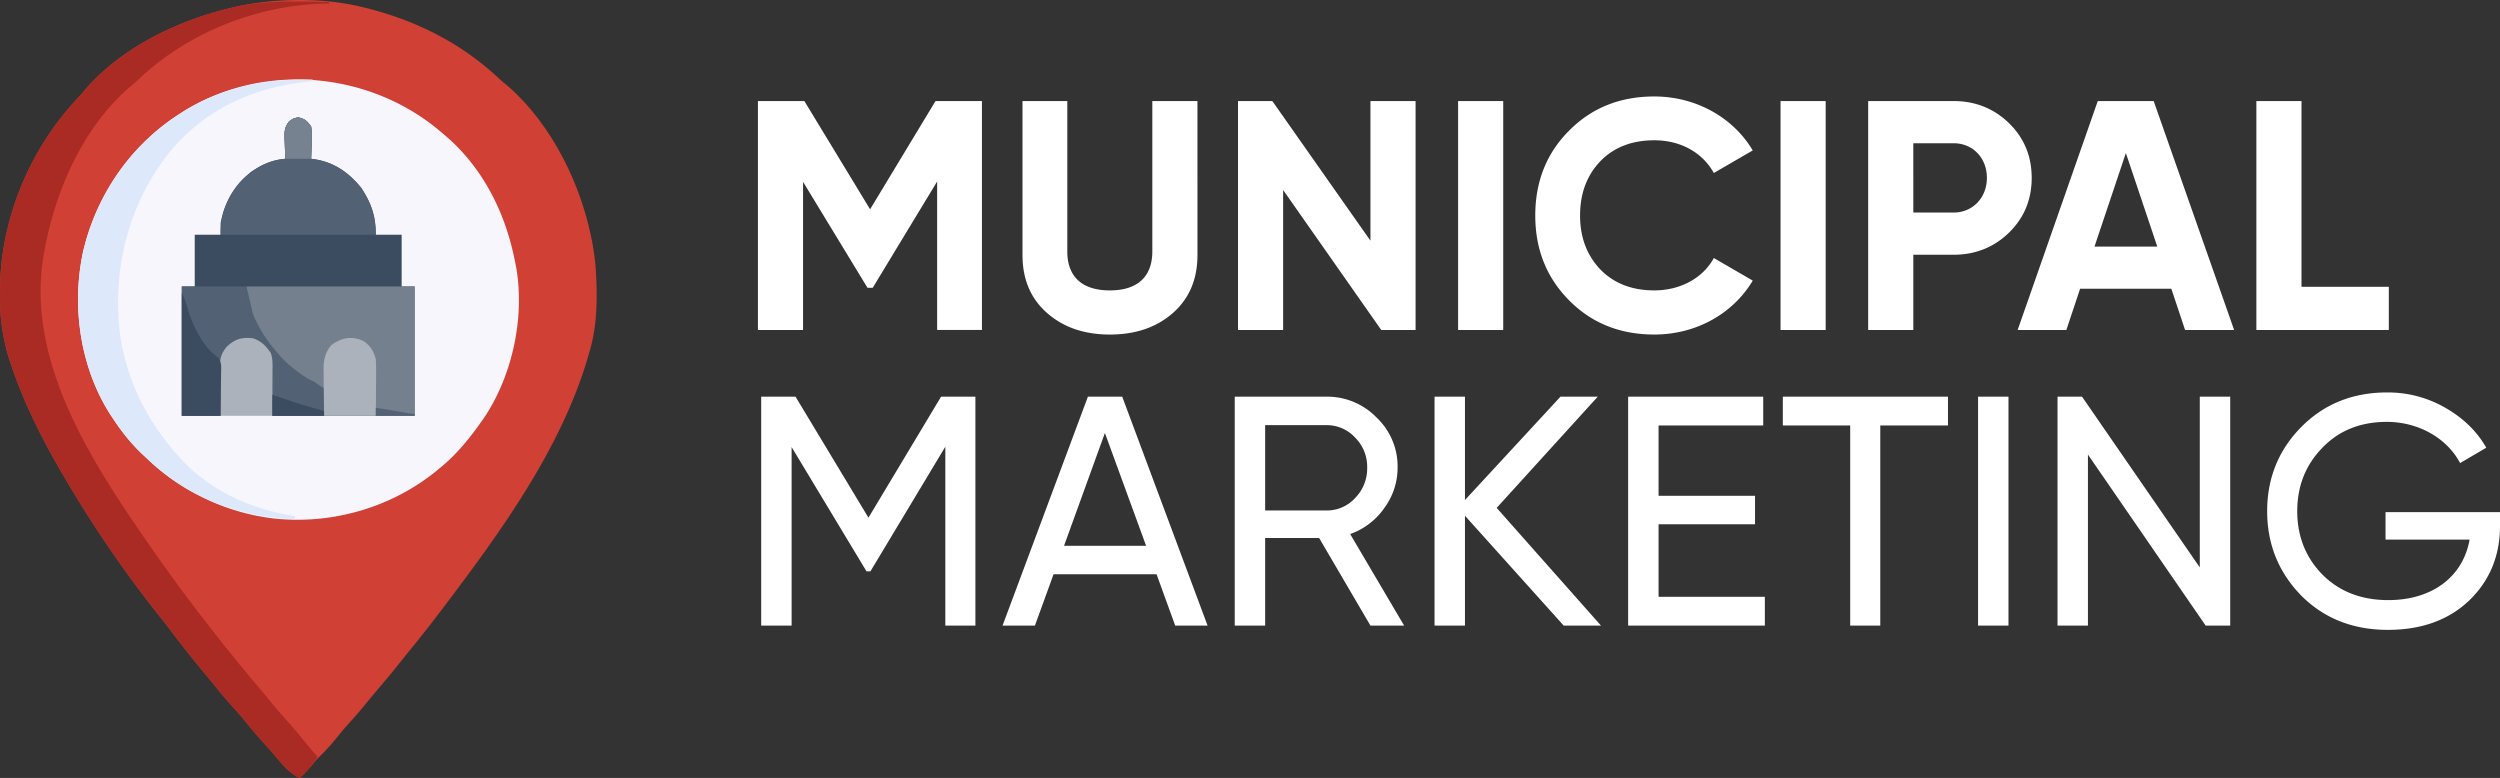 <svg xmlns="http://www.w3.org/2000/svg" width="1513.636" height="471.005" xmlns:v="https://vecta.io/nano"><rect width="100%" height="100%" fill="#333333" stroke="none"/><path d="M566.404 61.181l-39.6 65.538-39.798-65.538H458.89v138.6h27.324v-89.694l39.006 64.152h3.168l39.006-64.35v89.892h27.126v-138.6zm105.534 141.372c15.642 0 28.314-4.356 38.214-13.068s14.85-20.394 14.85-35.046V61.181h-27.324v91.08c0 14.454-8.118 23.562-25.74 23.562s-25.74-9.108-25.74-23.562v-91.08h-27.126v93.258q0 21.978 14.85 35.046 14.85 13.068 38.016 13.068zm157.806-56.826l-59.4-84.546h-20.79v138.6h27.324v-84.744l59.4 84.744h20.79v-138.6h-27.324zm53.064 54.054h27.324v-138.6h-27.324zm118.8 2.772c25.344 0 47.718-12.672 59.6-32.67l-23.564-13.662c-6.534 12.078-20.2 19.6-36.036 19.6-13.464 0-24.354-4.158-32.67-12.672-8.118-8.514-12.276-19.4-12.276-32.67 0-13.464 4.158-24.354 12.276-32.868 8.316-8.514 19.206-12.672 32.67-12.672 15.84 0 29.106 7.326 36.036 19.8l23.562-13.658c-11.88-20-34.452-32.67-59.6-32.67q-31.185 0-51.678 20.79c-13.66 13.66-20.392 30.886-20.392 51.28s6.732 37.422 20.394 51.282 30.89 20.79 51.678 20.79zm76.428-2.772h27.324v-138.6h-27.324zm53.064-138.6v138.6h27.32v-45.54h24.354c13.266 0 24.552-4.554 33.66-13.464s13.666-19.996 13.666-33.066-4.554-24.156-13.662-33.066-20.394-13.464-33.66-13.464zm27.32 67.518V86.723h24.354c11.682 0 20.2 8.91 20.2 20.988 0 11.88-8.514 20.988-20.2 20.988zm194.242 71.082l-48.708-138.6h-33.858l-48.51 138.6h29.5l8.316-24.948h55.242l8.318 24.948zM1287.12 92.663l19.012 56.628h-38.012zm106.33-31.482h-27.324v138.6h80.19v-26.136h-52.866zm-823.68 179l-43.956 73.26-44.154-73.26h-20.79v138.6h18.414V270.673l45.342 75.24h2.376l45.342-75.438v108.306h18.216v-138.6zm161.37 138.6l-51.678-138.6h-20.79l-51.678 138.6h19.6l11.286-31.086h62.37l11.288 31.086zm-62.172-116.622l24.952 68.31h-49.7zm181.17 116.622l-32.67-55.44a42.4 42.4 0 0 0 20.592-15.642 41.04 41.04 0 0 0 8.118-24.552c.221-11.43-4.378-22.426-12.672-30.294a41.42 41.42 0 0 0-30.492-12.672h-55.44v138.6h18.414v-53.064h32.67l31.086 53.064zm-47.124-121.374c6.615-.089 12.953 2.648 17.424 7.524 4.845 4.805 7.496 11.394 7.326 18.216a25.56 25.56 0 0 1-7.326 18.414 23.22 23.22 0 0 1-17.424 7.52h-37.026v-51.678zm103.158 50.094l61.182-67.32h-22.572l-57.816 62.568v-62.568h-18.414v138.6h18.414v-66.528l59.796 66.528h22.572zm98.01 9.9h58.41v-17.226h-58.41v-42.57h63.36v-17.424h-81.774v138.6h82.764v-17.424h-64.35zm75.238-77.22v17.424h40.79v121.176h18.216V257.605h40.986v-17.424zm118.208 138.6h18.414v-138.6h-18.414zm134.244-35.244l-71.28-103.356h-14.85v138.6h18.414V275.227l71.28 103.554h14.85v-138.6h-18.414zm112.464-33.462v16.632h50.884c-3.762 21.582-21.582 36.63-49.3 36.63q-24.354 0-39.8-15.444c-10.1-10.296-15.244-23.166-15.244-38.412s5.144-28.116 15.244-38.412c10.1-10.494 23.166-15.642 39.006-15.642 19.206 0 36.432 9.9 44.352 24.948l15.84-9.306c-5.742-10.1-14.058-18.018-24.75-24.156a69.45 69.45 0 0 0-35.244-9.306c-20.79 0-38.214 6.93-52.074 20.988-13.66 13.86-20.59 30.886-20.59 50.886s6.93 37.026 20.592 51.084c13.86 13.86 31.284 20.79 52.47 20.79q30.591 0 49.3-17.82c12.474-12.078 18.612-27.126 18.612-45.144v-8.316z" fill="#fff"/><path d="M218.718 4.131l2.466.59c30.244 7.486 57.736 21.154 80.579 42.484 1.911 1.772 3.881 3.417 5.9 5.07 30.055 26.366 49.416 70.126 52.976 109.438 1.1 17.4 1.227 35.087-3.915 51.874l-.684 2.373c-14.651 50.329-46.464 96.972-77.617 138.569l-2.267 3.062q-3.246 4.361-6.542 8.683l-1.4 1.86q-11.058 14.623-22.681 28.763l-5.4 6.754c-3.418 4.288-6.952 8.471-10.506 12.646q-4.364 5.124-8.584 10.355c-3.494 4.3-7.149 8.408-10.881 12.5-2.33 2.624-4.537 5.323-6.737 8.056a113.3 113.3 0 0 1-9.478 10.4c-2.459 2.454-4.695 5.089-6.962 7.719-1.737 1.982-3.559 3.853-5.46 5.678-6.99-3.069-11.912-9.861-16.8-15.542-1.992-2.3-4.035-4.54-6.083-6.786-3.865-4.278-7.508-8.7-11.133-13.183-2.139-2.584-4.347-5.076-6.607-7.555-3.711-4.082-7.233-8.278-10.7-12.567q-2.805-3.469-5.666-6.89-10.433-12.545-20.26-25.524-3.462-4.567-7.031-9.045c-21.195-26.582-40.459-54.647-57.644-83.98l-1.341-2.28c-12.962-22.081-24.338-44.583-32.243-68.987l-.684-2.086a120.2 120.2 0 0 1-5.311-37.737l.009-2.186a156.81 156.81 0 0 1 4.334-37.454l.62-2.51c7.151-28.616 21.409-54.965 41.452-76.605 1.884-2.026 3.673-4.108 5.46-6.221 21.71-24.854 54.987-41.046 86.566-48.757l2.543-.624c24.224-5.625 53.433-6.2 77.712-.355z" fill="#d14034"/><path d="M267.656 80.477l2.458 2.065c22.438 19.377 35.956 46.535 41.587 75.255l.669 3.215c5.613 30.618-2.022 66.36-19.419 92.138l-1.8 2.523-2.11 2.952c-6.654 9.063-13.629 17.352-22.364 24.452l-2.772 2.29c-26.657 21.567-61.457 31.829-95.616 28.81a131.59 131.59 0 0 1-46.469-13.485l-3.235-1.621a130.2 130.2 0 0 1-30.047-21.864l-2.661-2.47a122.94 122.94 0 0 1-17.893-22l-1.858-2.8c-17.83-28.6-22.853-65.033-15.794-97.723 8.073-34.3 28.88-64.55 58.76-83.489l3.284-2.1c48.632-29.312 112.532-23.148 155.28 13.852z" fill="#f7f6fd"/><path d="M180.546 71.054c4.09.852 5.321 2.164 7.829 5.506.478 3.343.581 6.728.307 10.094l-.067 2.761q-.086 3.362-.24 6.719l1.941.271c11.883 1.776 20.926 8.093 28.4 17.347 6.2 9.454 8.809 17.189 8.809 28.384h15.66v31.318h7.83v78.3h-86.13l-.979-34.257c-2.727-6.776-2.727-6.776-7.83-10.766-5.255-1.752-9.981-1.844-14.987.612-3.971 3.509-6.672 6.8-7.08 12.188q-.06 2.252-.062 4.5l-.049 2.411-.089 7.568q-.041 2.577-.088 5.154l-.157 12.586h-23.489v-78.296h7.83v-31.317h15.66v-6.852c2.1-12.775 8.578-23.226 18.6-31.32 6.794-4.477 12.487-7.121 20.554-7.83l-.078-1.719-.228-7.762-.124-2.7c-.083-4.563-.1-6.679 2.713-10.428 2.608-1.86 2.608-1.86 5.544-2.472z" fill="#3c4c60"/><path d="M199.143 1.195v.979l-3.208.042c-40.652 1.061-82.362 17.621-111.958 45.75-1.987 1.884-4.023 3.616-6.14 5.349-28.089 24.656-44.43 62.6-50.957 98.61l-.394 2.159C14.893 220.827 58.6 284.464 94.943 336.472q14.89 21.142 30.792 41.547l1.255 1.613c9.488 12.192 19.176 24.224 29.2 35.982q4.236 4.974 8.331 10.058c3.494 4.3 7.149 8.406 10.877 12.5 3.106 3.492 6.04 7.115 8.981 10.747 2.581 3.171 5.236 6.27 7.914 9.359-2.579 5.158-6.655 8.788-10.766 12.724-6.99-3.069-11.912-9.861-16.8-15.542-1.992-2.3-4.035-4.54-6.083-6.786-3.865-4.278-7.508-8.7-11.133-13.183-2.139-2.584-4.347-5.076-6.607-7.555-3.711-4.082-7.233-8.278-10.7-12.567q-2.805-3.469-5.666-6.89-10.433-12.545-20.26-25.524-3.462-4.567-7.031-9.045c-21.195-26.582-40.458-54.647-57.644-83.98l-1.341-2.28C25.3 265.569 13.924 243.067 6.019 218.663l-.684-2.086A120.2 120.2 0 0 1 .024 178.84l.009-2.186a156.81 156.81 0 0 1 4.336-37.452l.62-2.51c7.151-28.616 21.409-54.965 41.452-76.605 1.884-2.026 3.673-4.108 5.46-6.221 21.706-24.853 54.983-41.048 86.562-48.756l2.543-.624C160.149.041 179.624.797 199.143 1.195z" fill="#aa2b24"/><path d="M149.226 173.458h101.791v78.3h-54.81l-.981-16.638c-4.735-3.819-4.735-3.819-8.48-5.356-15.911-7.286-27.92-24.019-34.584-39.667a46.7 46.7 0 0 1-2.936-16.639z" fill="#74808e"/><path d="M189.355 48.177v.978l-3.055.291c-32.655 3.322-62.108 16.585-83.428 42.431-24.8 31.275-34.491 68.81-30.509 108.417 3.6 28.484 16.514 54.869 35.755 75.935l2.122 2.367c18.156 19.246 42.562 29.891 68.349 33.848v1.958c-34.934-1.347-65.907-13.621-91.025-38.172l-2.558-2.374c-6.706-6.372-11.947-13.427-17.017-21.116l-1.862-2.8c-17.82-28.609-22.85-65.023-15.79-97.72 8.073-34.3 28.88-64.55 58.76-83.489l3.284-2.1c23.663-14.265 49.676-19.07 76.974-18.454z" fill="#dde9fb"/><path d="M180.546 71.054c4.09.852 5.319 2.164 7.83 5.506a45.33 45.33 0 0 1 .306 10.094l-.067 2.761q-.086 3.362-.239 6.719l1.941.271c11.883 1.776 20.926 8.093 28.4 17.347 6.2 9.454 8.809 17.189 8.809 28.384h-93.961a47.03 47.03 0 0 1 13.274-33.522c7.532-7.123 15.564-11.573 25.876-12.479l-.078-1.719-.228-7.762-.124-2.7c-.083-4.563-.1-6.679 2.713-10.428 2.611-1.86 2.611-1.86 5.548-2.472zm-70.471 102.404h39.151l3.915 16.639c3.758 9.005 9.057 17.285 15.66 24.469l1.6 1.843c7.173 7.77 16.708 13.514 25.8 18.711v16.638h-31.315l-.111-7.252q-.068-3.5-.146-7.007-.049-2.422-.082-4.844l-.139-6.99-.019-2.164c-.17-6.024-1.343-10.88-5.865-15.175-4.549-2.954-8.917-3.21-14.192-2.568-4.793 2.351-7.231 5.148-9.788 9.788-.477 2.807-.678 5.654-.6 8.5l-.049 2.412-.089 7.568q-.041 2.577-.088 5.154l-.157 12.586h-23.486z" fill="#526173"/><path d="M153.141 204.782c5.158 1.782 7.671 4.471 10.766 8.8 1.414 3.786 1.1 7.807 1.074 11.791v2.287q-.008 3.6-.03 7.21-.007 2.449-.013 4.9-.015 5.993-.048 11.986h-31.325q-.135-7.576-.215-15.15-.029-2.575-.08-5.149l-.087-7.42-.061-2.309c0-5.135.994-7.968 4.359-12.059 5.3-4.667 8.719-5.524 15.66-4.887zm67.668 2.145c3.933 3.15 5.377 5.658 6.718 10.575.159 2.726.229 5.346.191 8.067l-.008 2.279q-.017 3.574-.06 7.149-.015 2.435-.027 4.871-.03 5.946-.1 11.89h-31.32q-.1-7.131-.161-14.26-.022-2.422-.06-4.844l-.065-6.99-.046-2.164c0-5.524 1.041-10.2 4.7-14.556 6.031-4.633 13.303-5.897 20.238-2.017z" fill="#abb2bb"/><path d="M110.075 177.373a50.82 50.82 0 0 1 3.67 9.849c3.241 10.624 9.189 22.771 18.46 29.46 2.153 2.848 1.72 5.942 1.647 9.366l-.013 2.225-.091 7.03q-.022 2.385-.04 4.77l-.143 11.686h-23.49z" fill="#3c4c60"/><path d="M180.546 71.054c4.09.852 5.321 2.164 7.83 5.506a45.33 45.33 0 0 1 .306 10.094l-.067 2.762-.239 6.719h-15.66q-.2-4.743-.306-9.482l-.124-2.7c-.083-4.563-.1-6.679 2.713-10.428 2.611-1.859 2.611-1.859 5.547-2.471z" fill="#768290"/><path d="M164.886 239.035l4.118 1.4c13.482 4.574 13.482 4.574 27.202 8.388v2.936h-31.32z" fill="#3c4c60"/><path d="M227.527 246.865l23.49 3.915v.979h-23.49z" fill="#536274"/></svg>